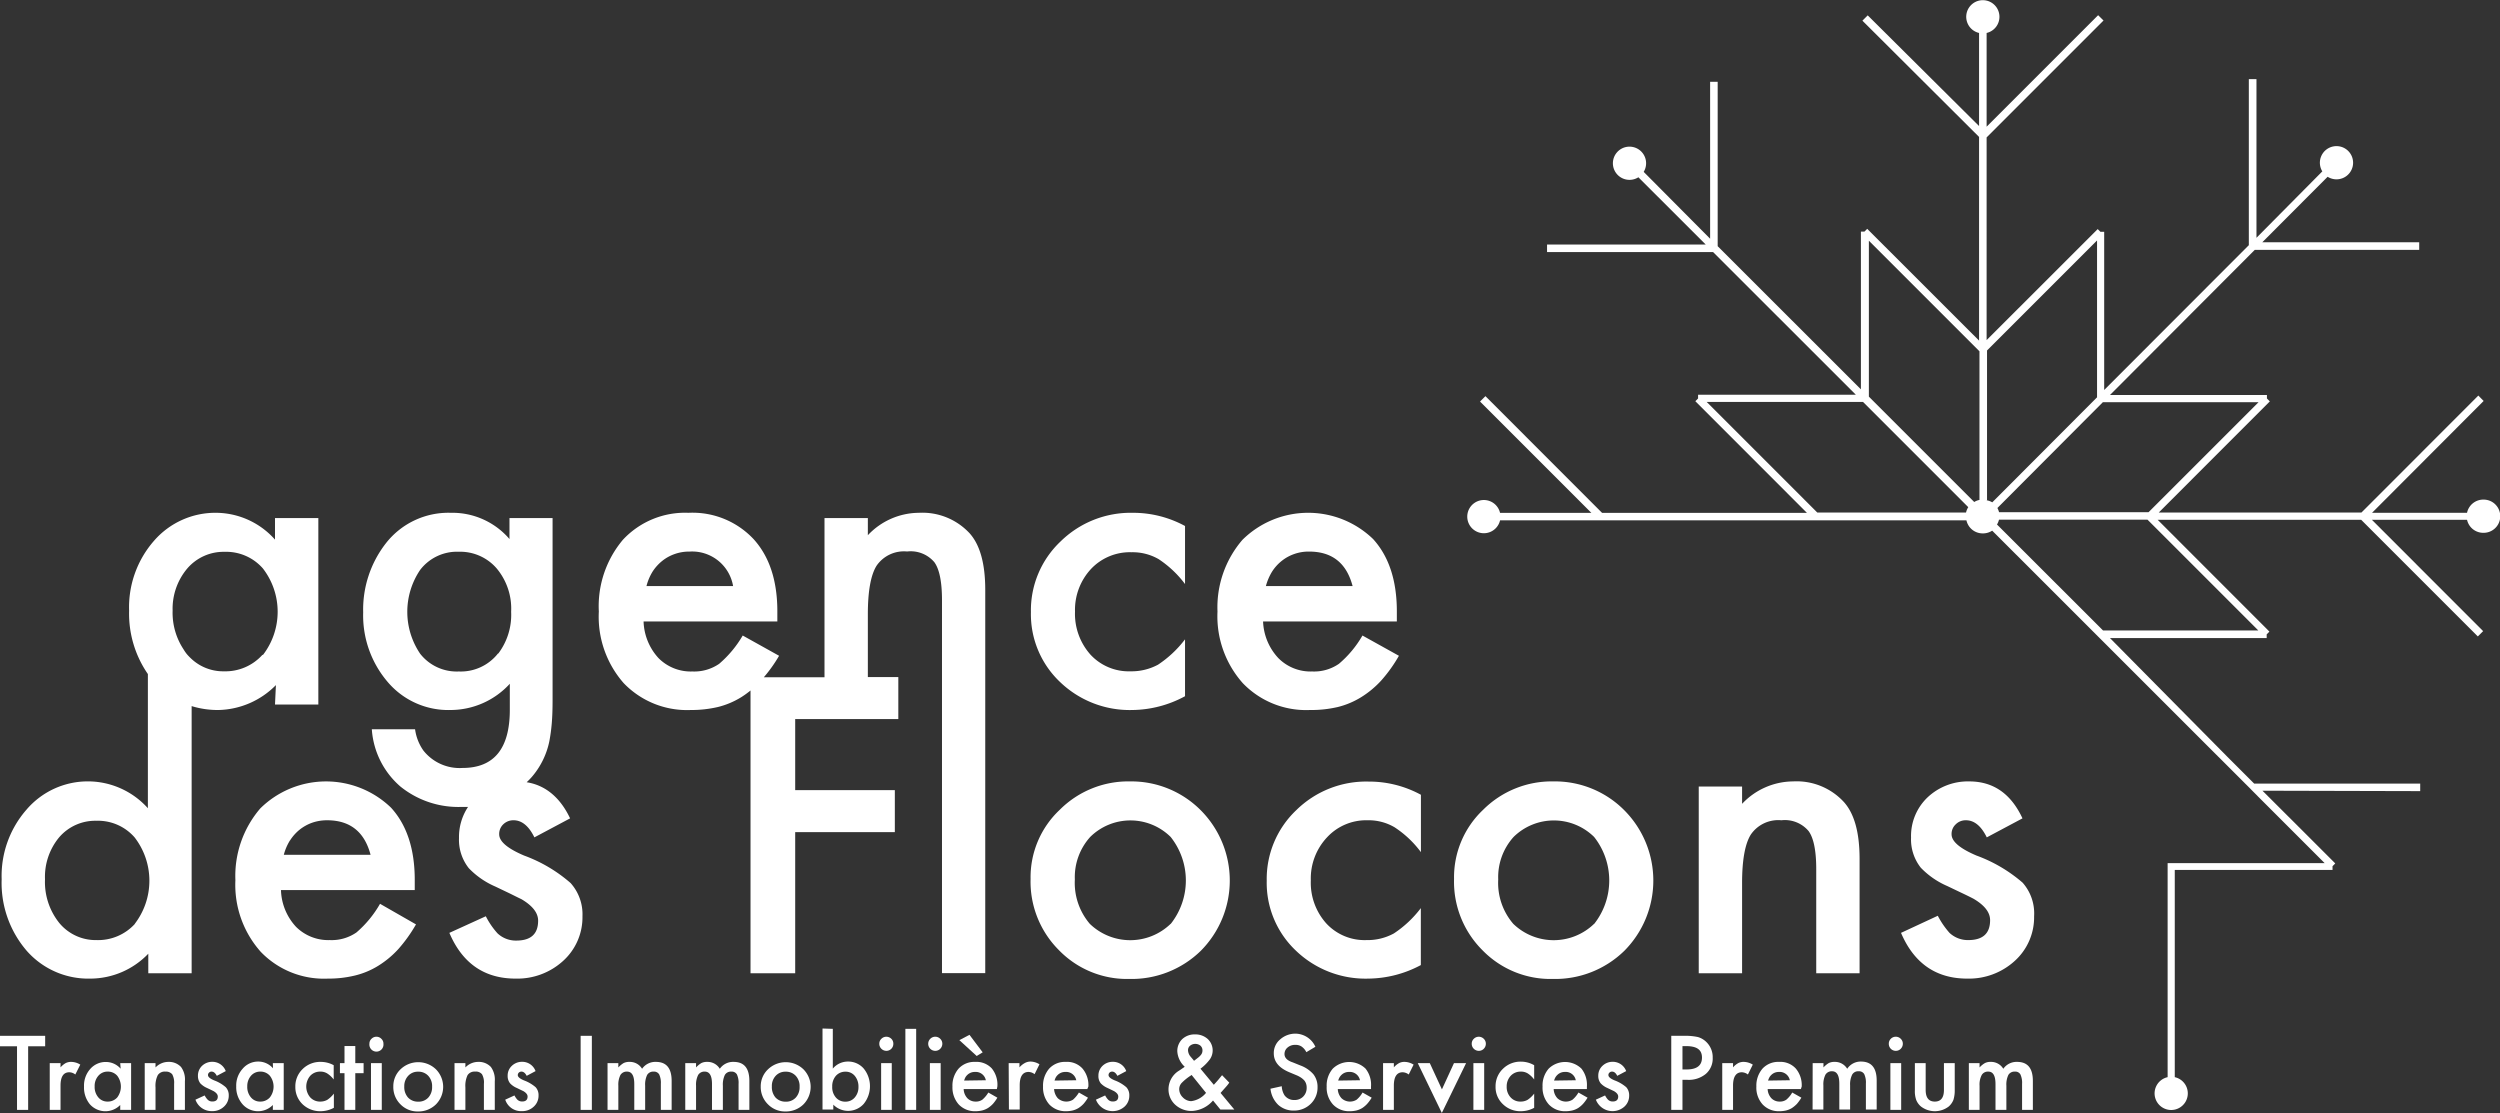 <svg id="Calque_1" data-name="Calque 1" xmlns="http://www.w3.org/2000/svg" viewBox="0 0 301.09 134.06"><rect x="0" y="0" width="301.09" height="134.06" fill="#333333" stroke="none"/><defs><style>.cls-1{fill:none;}.cls-2{fill:#fff;}</style></defs><title>logo-agence-des-flocons-footer.png</title><path class="cls-1" d="M270,293.94a6.3,6.3,0,0,0-4.82,2,7.22,7.22,0,0,0-1.85,5.12,7.6,7.6,0,0,0,1.8,5.34,7,7,0,0,0,9.74,0,8.42,8.42,0,0,0,0-10.48A6.35,6.35,0,0,0,270,293.94Z" transform="translate(-133.88 -195.15)"/><path class="cls-1" d="M291.54,261.6a5.19,5.19,0,0,0-1.78.29,5.06,5.06,0,0,0-1.51.83,5.21,5.21,0,0,0-1.17,1.3,6.59,6.59,0,0,0-.74,1.73h10.44C296.05,263,294.31,261.6,291.54,261.6Z" transform="translate(-133.88 -195.15)"/><path class="cls-1" d="M321,293.94a6.3,6.3,0,0,0-4.83,2,7.22,7.22,0,0,0-1.85,5.12,7.56,7.56,0,0,0,1.81,5.34,7,7,0,0,0,9.74,0,8.45,8.45,0,0,0,0-10.48A6.36,6.36,0,0,0,321,293.94Z" transform="translate(-133.88 -195.15)"/><path class="cls-2" d="M270.28,280.66A13.56,13.56,0,0,0,276.6,279v-6.85a13.32,13.32,0,0,1-3.25,3.05,6.72,6.72,0,0,1-3.3.8,6.28,6.28,0,0,1-4.83-2,7.38,7.38,0,0,1-1.87-5.19,7.23,7.23,0,0,1,1.94-5.15,6.43,6.43,0,0,1,4.87-2,6.27,6.27,0,0,1,3.26.83,12.69,12.69,0,0,1,3.18,3V258.5a13.05,13.05,0,0,0-6.28-1.59,12.06,12.06,0,0,0-8.72,3.46,11.41,11.41,0,0,0-3.56,8.5,11.24,11.24,0,0,0,3.51,8.42A12.1,12.1,0,0,0,270.28,280.66Z" transform="translate(-133.88 -195.15)"/><path class="cls-2" d="M295,280.3a9.83,9.83,0,0,0,2.79-1.17,11.4,11.4,0,0,0,2.42-2,17.36,17.36,0,0,0,2.15-3l-4.39-2.44a12.82,12.82,0,0,1-2.84,3.41,5.26,5.26,0,0,1-3.21.92,5.46,5.46,0,0,1-4.08-1.61A6.83,6.83,0,0,1,286,270h16.11l0-1.22q0-5.56-2.86-8.71a11.25,11.25,0,0,0-15.74.1,12.44,12.44,0,0,0-3,8.63,12.11,12.11,0,0,0,3.05,8.63,10.57,10.57,0,0,0,8.08,3.23A14,14,0,0,0,295,280.3ZM287.08,264a5.21,5.21,0,0,1,1.17-1.3,5.06,5.06,0,0,1,1.51-.83,5.19,5.19,0,0,1,1.78-.29c2.77,0,4.51,1.38,5.24,4.15H286.34A6.59,6.59,0,0,1,287.08,264Z" transform="translate(-133.88 -195.15)"/><path class="cls-2" d="M167,280h5.22V257.54H167v2.6a9.56,9.56,0,0,0-7-3.23,9.78,9.78,0,0,0-7.57,3.37,12.14,12.14,0,0,0-3,8.43,12.79,12.79,0,0,0,2.26,7.62v16.16a9.71,9.71,0,0,0-14.61.16,12.11,12.11,0,0,0-3,8.4,12.51,12.51,0,0,0,3,8.59,9.87,9.87,0,0,0,7.66,3.37,9.69,9.69,0,0,0,7-3v2.36h5.22V280.19a10.69,10.69,0,0,0,3.25.47,10,10,0,0,0,6.9-3Zm-16.83,26.37a6,6,0,0,1-4.66,2,5.68,5.68,0,0,1-4.48-2.05,7.87,7.87,0,0,1-1.73-5.27A7.45,7.45,0,0,1,141,296a5.73,5.73,0,0,1,4.48-2,5.86,5.86,0,0,1,4.61,2,8.54,8.54,0,0,1,0,10.44ZM165.5,274a6,6,0,0,1-4.66,2,5.61,5.61,0,0,1-4-1.59c-.15-.14-.3-.3-.44-.46a4.78,4.78,0,0,1-.41-.59,8,8,0,0,1-1.32-4.67,7.51,7.51,0,0,1,1.77-5.08,5.76,5.76,0,0,1,4.48-2,5.88,5.88,0,0,1,4.62,2,8.53,8.53,0,0,1,0,10.43Z" transform="translate(-133.88 -195.15)"/><path class="cls-2" d="M250.66,259.38a7.76,7.76,0,0,0-6.12-2.47,8.5,8.5,0,0,0-6.14,2.7v-2.07h-5.22v19.18h-7.31a17.38,17.38,0,0,0,1.84-2.59l-4.38-2.44a13.21,13.21,0,0,1-2.84,3.41,5.3,5.3,0,0,1-3.21.92,5.47,5.47,0,0,1-4.09-1.61,6.83,6.83,0,0,1-1.8-4.41H227.5l0-1.22q0-5.56-2.87-8.71a10.08,10.08,0,0,0-7.84-3.16,10.21,10.21,0,0,0-7.9,3.26A12.43,12.43,0,0,0,206,268.8a12.11,12.11,0,0,0,3,8.63,10.57,10.57,0,0,0,8.08,3.23,14,14,0,0,0,3.26-.36,9.83,9.83,0,0,0,2.79-1.17,10.9,10.9,0,0,0,1.14-.82v34.06h5.38v-17h12v-5.06h-12v-8.56h12.42v-5.06H238.4v-7.54q0-4.2,1.06-5.88a4,4,0,0,1,3.67-1.7,3.73,3.73,0,0,1,3.28,1.29c.61.84.92,2.37.92,4.59V280h0v32.35h5.21V280h0V266.24Q252.55,261.49,250.66,259.38ZM212.47,264a5.41,5.41,0,0,1,1.17-1.3,5.06,5.06,0,0,1,1.51-.83,5.23,5.23,0,0,1,1.78-.29,5,5,0,0,1,5.24,4.15H211.74A6.26,6.26,0,0,1,212.47,264Z" transform="translate(-133.88 -195.15)"/><path class="cls-2" d="M176.81,307.45a5.26,5.26,0,0,1-3.21.92,5.5,5.5,0,0,1-4.08-1.61,6.8,6.8,0,0,1-1.8-4.41h16.11l0-1.23c0-3.7-.95-6.61-2.86-8.7a11.27,11.27,0,0,0-15.74.09,12.47,12.47,0,0,0-3,8.64,12.13,12.13,0,0,0,3.05,8.63,10.55,10.55,0,0,0,8.08,3.23,13.5,13.5,0,0,0,3.26-.37,9.64,9.64,0,0,0,2.79-1.16,11.4,11.4,0,0,0,2.42-2,17.76,17.76,0,0,0,2.15-3L179.65,304A13.09,13.09,0,0,1,176.81,307.45Zm-8-11.08a5.44,5.44,0,0,1,1.17-1.31,5.29,5.29,0,0,1,1.51-.83,5.45,5.45,0,0,1,1.78-.29c2.77,0,4.51,1.39,5.24,4.16H168.06A6.27,6.27,0,0,1,168.8,296.37Z" transform="translate(-133.88 -195.15)"/><path class="cls-2" d="M197,298.19c-2-.85-3-1.7-3-2.56a1.6,1.6,0,0,1,.5-1.21,1.73,1.73,0,0,1,1.23-.48c1,0,1.84.69,2.51,2.06l4.3-2.29c-1.2-2.54-3-4-5.23-4.35.19-.18.38-.37.56-.57a9.51,9.51,0,0,0,2.17-4.36,20.64,20.64,0,0,0,.29-2.14c.07-.81.1-1.74.1-2.8V257.54h-5.19v2.53a9.06,9.06,0,0,0-7.07-3.16,9.55,9.55,0,0,0-7.8,3.65,13,13,0,0,0-2.75,8.35,12.32,12.32,0,0,0,3,8.43,9.56,9.56,0,0,0,7.53,3.32,9.69,9.69,0,0,0,7.13-3.16v3.14q0,7-5.7,7a5.56,5.56,0,0,1-4.71-2.1,5.78,5.78,0,0,1-1-2.56h-5.21a10,10,0,0,0,3.46,6.91,11.12,11.12,0,0,0,7.41,2.44c.25,0,.48,0,.72,0a6.56,6.56,0,0,0-1.09,3.75,5.5,5.5,0,0,0,1.18,3.63,9.81,9.81,0,0,0,3.19,2.21l1.59.76c.52.25,1,.5,1.57.77,1.35.8,2,1.66,2,2.58,0,1.6-.87,2.4-2.63,2.4a3.22,3.22,0,0,1-2.26-.87,9.38,9.38,0,0,1-1.41-2.06L188,307.5q2.35,5.52,8,5.51a8.18,8.18,0,0,0,5.63-2.07,7.08,7.08,0,0,0,2.4-5.44,5.63,5.63,0,0,0-1.43-4A17.8,17.8,0,0,0,197,298.19Zm-3.15-24.33a5.7,5.7,0,0,1-4.71,2.16,5.59,5.59,0,0,1-4.66-2.14,9,9,0,0,1,0-10.09,5.59,5.59,0,0,1,4.66-2.19,5.81,5.81,0,0,1,4.55,2,7.55,7.55,0,0,1,1.75,5.23A7.73,7.73,0,0,1,193.89,273.86Z" transform="translate(-133.88 -195.15)"/><path class="cls-2" d="M270,289.26a11.66,11.66,0,0,0-8.49,3.42A11.14,11.14,0,0,0,258,301a11.64,11.64,0,0,0,3.42,8.59,11.42,11.42,0,0,0,8.47,3.46,11.92,11.92,0,0,0,8.61-3.39,12,12,0,0,0,0-16.92A11.79,11.79,0,0,0,270,289.26Zm4.87,17.15a7,7,0,0,1-9.74,0,7.6,7.6,0,0,1-1.8-5.34,7.22,7.22,0,0,1,1.85-5.12,6.89,6.89,0,0,1,9.69,0,8.42,8.42,0,0,1,0,10.48Z" transform="translate(-133.88 -195.15)"/><path class="cls-2" d="M290,292.72a11.41,11.41,0,0,0-3.56,8.5,11.24,11.24,0,0,0,3.51,8.42,12.1,12.1,0,0,0,8.73,3.37,13.64,13.64,0,0,0,6.32-1.63v-6.86a13.15,13.15,0,0,1-3.25,3.05,6.61,6.61,0,0,1-3.3.8,6.28,6.28,0,0,1-4.83-2,7.33,7.33,0,0,1-1.87-5.19A7.23,7.23,0,0,1,293.7,296a6.42,6.42,0,0,1,4.87-2.06,6.18,6.18,0,0,1,3.26.84,12.34,12.34,0,0,1,3.18,3v-6.91a13.05,13.05,0,0,0-6.28-1.59A12,12,0,0,0,290,292.72Z" transform="translate(-133.88 -195.15)"/><path class="cls-2" d="M321,289.26a11.68,11.68,0,0,0-8.5,3.42A11.17,11.17,0,0,0,309,301a11.64,11.64,0,0,0,3.42,8.59,11.42,11.42,0,0,0,8.48,3.46,11.92,11.92,0,0,0,8.61-3.39,12,12,0,0,0,0-16.92A11.76,11.76,0,0,0,321,289.26Zm4.87,17.15a7,7,0,0,1-9.74,0,7.56,7.56,0,0,1-1.81-5.34,7.22,7.22,0,0,1,1.85-5.12,6.91,6.91,0,0,1,9.7,0,8.45,8.45,0,0,1,0,10.48Z" transform="translate(-133.88 -195.15)"/><path class="cls-2" d="M349.83,289.26a8.5,8.5,0,0,0-6.14,2.7v-2.08h-5.22v22.49h5.22V301.53q0-4.2,1.06-5.88a4,4,0,0,1,3.67-1.71,3.74,3.74,0,0,1,3.28,1.3c.61.84.92,2.37.92,4.58v12.55h5.22V298.58q0-4.75-1.9-6.85A7.73,7.73,0,0,0,349.83,289.26Z" transform="translate(-133.88 -195.15)"/><path class="cls-2" d="M377.48,301.46a17.8,17.8,0,0,0-5.56-3.27c-2-.85-3-1.7-3-2.56a1.57,1.57,0,0,1,.51-1.21,1.69,1.69,0,0,1,1.22-.48c1,0,1.84.69,2.51,2.06l4.3-2.29c-1.4-3-3.54-4.45-6.42-4.45a7.09,7.09,0,0,0-5,1.91,6.42,6.42,0,0,0-2,4.85,5.5,5.5,0,0,0,1.17,3.63,9.81,9.81,0,0,0,3.19,2.21l1.59.76c.53.25,1.05.5,1.57.77,1.36.8,2,1.66,2,2.58,0,1.6-.87,2.4-2.63,2.4a3.23,3.23,0,0,1-2.26-.87,10.16,10.16,0,0,1-1.41-2.06l-4.43,2.06q2.36,5.52,8,5.51a8.18,8.18,0,0,0,5.63-2.07,7.08,7.08,0,0,0,2.4-5.44A5.59,5.59,0,0,0,377.48,301.46Z" transform="translate(-133.88 -195.15)"/><path class="cls-2" d="M137.27,321.16v7.66h-1.34v-7.66h-2.05V319.9h5.44v1.26Z" transform="translate(-133.88 -195.15)"/><path class="cls-2" d="M139.87,323.19h1.3v.51a2.36,2.36,0,0,1,.63-.52,1.44,1.44,0,0,1,.67-.14,2.11,2.11,0,0,1,1.08.33l-.6,1.19a1.2,1.2,0,0,0-.72-.27c-.71,0-1.06.54-1.06,1.61v2.92h-1.3Z" transform="translate(-133.88 -195.15)"/><path class="cls-2" d="M148.36,323.19h1.31v5.63h-1.31v-.59a2.5,2.5,0,0,1-3.66-.09A3.17,3.17,0,0,1,144,326a3,3,0,0,1,.75-2.11,2.46,2.46,0,0,1,1.9-.84,2.36,2.36,0,0,1,1.76.81Zm-3.08,2.8a1.92,1.92,0,0,0,.43,1.31,1.41,1.41,0,0,0,1.12.52,1.51,1.51,0,0,0,1.17-.5,2.16,2.16,0,0,0,0-2.61,1.49,1.49,0,0,0-1.16-.5,1.44,1.44,0,0,0-1.12.51A1.84,1.84,0,0,0,145.28,326Z" transform="translate(-133.88 -195.15)"/><path class="cls-2" d="M151.31,323.19h1.3v.52a2.14,2.14,0,0,1,1.54-.67,2,2,0,0,1,1.53.61,2.53,2.53,0,0,1,.47,1.72v3.45h-1.3v-3.14a2.11,2.11,0,0,0-.23-1.15,1,1,0,0,0-.82-.32,1,1,0,0,0-.92.43,2.89,2.89,0,0,0-.27,1.47v2.71h-1.3Z" transform="translate(-133.88 -195.15)"/><path class="cls-2" d="M161.07,324.15l-1.08.57q-.26-.51-.63-.51a.41.41,0,0,0-.3.12.38.38,0,0,0-.13.3c0,.22.25.43.75.64a4.54,4.54,0,0,1,1.39.82,1.4,1.4,0,0,1,.36,1,1.76,1.76,0,0,1-.6,1.36,2,2,0,0,1-1.41.52,2.06,2.06,0,0,1-2-1.38l1.11-.51a2.11,2.11,0,0,0,.36.51.76.76,0,0,0,.56.22q.66,0,.66-.6c0-.23-.17-.45-.51-.65l-.39-.19-.4-.19a2.5,2.5,0,0,1-.8-.55,1.42,1.42,0,0,1-.29-.91,1.61,1.61,0,0,1,.5-1.21,1.76,1.76,0,0,1,1.25-.48A1.72,1.72,0,0,1,161.07,324.15Z" transform="translate(-133.88 -195.15)"/><path class="cls-2" d="M166.74,323.19h1.31v5.63h-1.31v-.59a2.49,2.49,0,0,1-3.65-.09,3.12,3.12,0,0,1-.76-2.15,3,3,0,0,1,.76-2.11A2.43,2.43,0,0,1,165,323a2.34,2.34,0,0,1,1.76.81Zm-3.08,2.8a1.92,1.92,0,0,0,.43,1.31,1.41,1.41,0,0,0,1.12.52,1.51,1.51,0,0,0,1.17-.5,2.12,2.12,0,0,0,0-2.61,1.48,1.48,0,0,0-1.15-.5,1.45,1.45,0,0,0-1.13.51A1.89,1.89,0,0,0,163.66,326Z" transform="translate(-133.88 -195.15)"/><path class="cls-2" d="M174.07,323.44v1.72a3.06,3.06,0,0,0-.8-.74,1.53,1.53,0,0,0-.81-.21,1.61,1.61,0,0,0-1.22.51,2,2,0,0,0,0,2.59,1.59,1.59,0,0,0,1.21.51,1.73,1.73,0,0,0,.83-.2,3.37,3.37,0,0,0,.81-.76v1.71a3.48,3.48,0,0,1-1.58.41,3.06,3.06,0,0,1-2.19-.84,2.84,2.84,0,0,1-.87-2.11,2.87,2.87,0,0,1,.88-2.13,3,3,0,0,1,2.19-.86A3.22,3.22,0,0,1,174.07,323.44Z" transform="translate(-133.88 -195.15)"/><path class="cls-2" d="M176.67,324.4v4.42h-1.3V324.4h-.55v-1.21h.55v-2.06h1.3v2.06h1v1.21Z" transform="translate(-133.88 -195.15)"/><path class="cls-2" d="M178.37,320.85a.79.79,0,0,1,.25-.59.83.83,0,0,1,1.19,0,.79.79,0,0,1,.25.6.85.85,0,1,1-1.69,0Zm1.49,2.34v5.63h-1.3v-5.63Z" transform="translate(-133.88 -195.15)"/><path class="cls-2" d="M181.25,326a2.8,2.8,0,0,1,.87-2.07,3.08,3.08,0,0,1,4.26,0,3,3,0,0,1,0,4.23,3,3,0,0,1-2.16.85,2.86,2.86,0,0,1-2.12-.87A2.9,2.9,0,0,1,181.25,326Zm1.32,0a1.88,1.88,0,0,0,.45,1.33,1.61,1.61,0,0,0,1.22.5,1.57,1.57,0,0,0,1.22-.49,1.84,1.84,0,0,0,.46-1.31,1.81,1.81,0,0,0-.46-1.31,1.59,1.59,0,0,0-1.22-.5,1.56,1.56,0,0,0-1.2.5A1.79,1.79,0,0,0,182.57,326Z" transform="translate(-133.88 -195.15)"/><path class="cls-2" d="M188.62,323.19h1.31v.52a2.13,2.13,0,0,1,1.54-.67,2,2,0,0,1,1.53.61,2.58,2.58,0,0,1,.47,1.72v3.45h-1.31v-3.14a2,2,0,0,0-.23-1.15.94.94,0,0,0-.82-.32,1,1,0,0,0-.92.43,3,3,0,0,0-.26,1.47v2.71h-1.31Z" transform="translate(-133.88 -195.15)"/><path class="cls-2" d="M198.38,324.15l-1.07.57q-.26-.51-.63-.51a.45.45,0,0,0-.31.12.42.42,0,0,0-.13.3c0,.22.25.43.75.64a4.62,4.62,0,0,1,1.4.82,1.4,1.4,0,0,1,.35,1,1.76,1.76,0,0,1-.6,1.36,2,2,0,0,1-1.41.52,2,2,0,0,1-2-1.38l1.11-.51a2.17,2.17,0,0,0,.35.51.8.8,0,0,0,.57.22q.66,0,.66-.6c0-.23-.17-.45-.51-.65l-.4-.19-.39-.19a2.38,2.38,0,0,1-.8-.55,1.37,1.37,0,0,1-.3-.91,1.59,1.59,0,0,1,.51-1.21,1.75,1.75,0,0,1,1.24-.48A1.7,1.7,0,0,1,198.38,324.15Z" transform="translate(-133.88 -195.15)"/><path class="cls-2" d="M205.16,319.9v8.92h-1.35V319.9Z" transform="translate(-133.88 -195.15)"/><path class="cls-2" d="M207.05,323.19h1.3v.52a2.83,2.83,0,0,1,.64-.53,1.53,1.53,0,0,1,.71-.14,1.71,1.71,0,0,1,1.51.83,1.94,1.94,0,0,1,1.66-.83c1.27,0,1.9.76,1.9,2.3v3.48h-1.3v-3.13a2.38,2.38,0,0,0-.2-1.14.72.72,0,0,0-.67-.34.85.85,0,0,0-.78.4,2.68,2.68,0,0,0-.24,1.3v2.91h-1.31v-3.11q0-1.5-.87-1.5a.88.88,0,0,0-.8.41,2.61,2.61,0,0,0-.25,1.29v2.91h-1.3Z" transform="translate(-133.88 -195.15)"/><path class="cls-2" d="M216.41,323.19h1.3v.52a2.83,2.83,0,0,1,.64-.53,1.53,1.53,0,0,1,.71-.14,1.71,1.71,0,0,1,1.51.83,1.94,1.94,0,0,1,1.66-.83c1.27,0,1.9.76,1.9,2.3v3.48h-1.3v-3.13a2.38,2.38,0,0,0-.2-1.14.72.72,0,0,0-.67-.34.84.84,0,0,0-.78.4,2.68,2.68,0,0,0-.24,1.3v2.91h-1.31v-3.11q0-1.5-.87-1.5a.88.88,0,0,0-.8.41,2.61,2.61,0,0,0-.25,1.29v2.91h-1.3Z" transform="translate(-133.88 -195.15)"/><path class="cls-2" d="M225.5,326a2.8,2.8,0,0,1,.88-2.07,3.08,3.08,0,0,1,4.26,0,3,3,0,0,1,0,4.23,3,3,0,0,1-2.16.85,2.86,2.86,0,0,1-2.12-.87A2.91,2.91,0,0,1,225.5,326Zm1.34,0a1.92,1.92,0,0,0,.44,1.33,1.61,1.61,0,0,0,1.22.5,1.57,1.57,0,0,0,1.22-.49,1.84,1.84,0,0,0,.46-1.31,1.81,1.81,0,0,0-.46-1.31,1.59,1.59,0,0,0-1.22-.5,1.56,1.56,0,0,0-1.2.5A1.78,1.78,0,0,0,226.84,326Z" transform="translate(-133.88 -195.15)"/><path class="cls-2" d="M234.18,319.06v4.79A2.36,2.36,0,0,1,236,323a2.46,2.46,0,0,1,1.9.84,3.38,3.38,0,0,1,0,4.26,2.51,2.51,0,0,1-3.66.09v.59h-1.3v-9.76Zm3.09,7a2,2,0,0,0-.43-1.32,1.41,1.41,0,0,0-1.12-.52,1.51,1.51,0,0,0-1.17.5,1.89,1.89,0,0,0-.44,1.3,1.87,1.87,0,0,0,.44,1.31,1.47,1.47,0,0,0,1.15.5,1.44,1.44,0,0,0,1.12-.5A1.86,1.86,0,0,0,237.27,326.05Z" transform="translate(-133.88 -195.15)"/><path class="cls-2" d="M239.78,320.85a.79.79,0,0,1,.25-.59.83.83,0,0,1,.59-.25.86.86,0,0,1,.61.25.81.81,0,0,1,.24.6.84.84,0,0,1-.84.85.86.86,0,0,1-.6-.25A.82.82,0,0,1,239.78,320.85Zm1.5,2.34v5.63H240v-5.63Z" transform="translate(-133.88 -195.15)"/><path class="cls-2" d="M244.22,319.06v9.76h-1.3v-9.76Z" transform="translate(-133.88 -195.15)"/><path class="cls-2" d="M245.67,320.85a.83.83,0,0,1,.25-.59.84.84,0,0,1,1.2,0,.82.82,0,0,1,.25.6.86.86,0,0,1-.25.6.82.82,0,0,1-.6.25.85.85,0,0,1-.85-.86Zm1.5,2.34v5.63h-1.3v-5.63Z" transform="translate(-133.88 -195.15)"/><path class="cls-2" d="M253.94,326.31h-4a1.7,1.7,0,0,0,.45,1.11,1.38,1.38,0,0,0,1,.4,1.33,1.33,0,0,0,.8-.23,3.4,3.4,0,0,0,.72-.86l1.09.62a4.85,4.85,0,0,1-.53.74,3.24,3.24,0,0,1-.61.51,2.53,2.53,0,0,1-.7.29,3.47,3.47,0,0,1-.81.09,2.67,2.67,0,0,1-2-.81,3.06,3.06,0,0,1-.76-2.16,3.13,3.13,0,0,1,.74-2.16,2.57,2.57,0,0,1,2-.81,2.52,2.52,0,0,1,2,.79A3.1,3.1,0,0,1,254,326Zm-4.52-5.89,1.22-.64,1.59,2.11-.72.44Zm3.19,4.83a1.24,1.24,0,0,0-1.31-1,1.33,1.33,0,0,0-.45.07,1.41,1.41,0,0,0-.38.21,1.47,1.47,0,0,0-.29.32,1.57,1.57,0,0,0-.18.44Z" transform="translate(-133.88 -195.15)"/><path class="cls-2" d="M255.36,323.19h1.3v.51a2.24,2.24,0,0,1,.64-.52A1.41,1.41,0,0,1,258,323a2.11,2.11,0,0,1,1.07.33l-.59,1.19a1.24,1.24,0,0,0-.72-.27c-.71,0-1.07.54-1.07,1.61v2.92h-1.3Z" transform="translate(-133.88 -195.15)"/><path class="cls-2" d="M264.83,326.31h-4a1.81,1.81,0,0,0,.45,1.11,1.52,1.52,0,0,0,1.83.17,3.64,3.64,0,0,0,.71-.86l1.09.62a4.85,4.85,0,0,1-.53.74,3.24,3.24,0,0,1-.61.51,2.53,2.53,0,0,1-.7.29,3.47,3.47,0,0,1-.81.09,2.67,2.67,0,0,1-2-.81,3.06,3.06,0,0,1-.76-2.16,3.13,3.13,0,0,1,.74-2.16,2.57,2.57,0,0,1,2-.81,2.5,2.5,0,0,1,2,.79,3.1,3.1,0,0,1,.72,2.18Zm-1.33-1.06a1.24,1.24,0,0,0-1.31-1,1.33,1.33,0,0,0-.45.07,1.41,1.41,0,0,0-.38.21,1.47,1.47,0,0,0-.29.32,1.57,1.57,0,0,0-.18.44Z" transform="translate(-133.88 -195.15)"/><path class="cls-2" d="M269.52,324.15l-1.07.57q-.26-.51-.63-.51a.45.45,0,0,0-.31.12.41.41,0,0,0-.12.3c0,.22.25.43.75.64a4.54,4.54,0,0,1,1.39.82,1.4,1.4,0,0,1,.36,1,1.76,1.76,0,0,1-.6,1.36,2.16,2.16,0,0,1-3.42-.86l1.11-.51a2.11,2.11,0,0,0,.36.51.76.76,0,0,0,.56.22q.66,0,.66-.6c0-.23-.17-.45-.51-.65l-.39-.19-.4-.19a2.5,2.5,0,0,1-.8-.55,1.36,1.36,0,0,1-.29-.91,1.61,1.61,0,0,1,.5-1.21,1.76,1.76,0,0,1,1.25-.48A1.69,1.69,0,0,1,269.52,324.15Z" transform="translate(-133.88 -195.15)"/><path class="cls-2" d="M278.46,323.86l1.61,1.94.05-.06c.17-.19.34-.37.49-.55l.45-.55.87.9a4.78,4.78,0,0,1-.42.53l-.63.71,1.66,2h-1.68l-.89-1.09a3.58,3.58,0,0,1-2.55,1.26,2.88,2.88,0,0,1-2-.75,2.5,2.5,0,0,1-.81-1.89,2.63,2.63,0,0,1,1.28-2.22l.59-.4,0,0,.08-.07a2.74,2.74,0,0,1-.89-1.85,2,2,0,0,1,.59-1.47,2.16,2.16,0,0,1,1.55-.57,2.2,2.2,0,0,1,1.52.55,1.88,1.88,0,0,1,.27,2.44A5.52,5.52,0,0,1,278.46,323.86Zm-1.07.75-.07.06a6.22,6.22,0,0,0-1.13.91,1.1,1.1,0,0,0-.29.74,1.39,1.39,0,0,0,.44,1,1.44,1.44,0,0,0,1,.45,2.76,2.76,0,0,0,1.79-1Zm.29-1.7.11-.08.47-.37a2,2,0,0,0,.26-.27.81.81,0,0,0,.18-.53.75.75,0,0,0-.24-.57,1,1,0,0,0-1.25,0,.69.69,0,0,0-.25.54,1.27,1.27,0,0,0,.31.78l.34.4Z" transform="translate(-133.88 -195.15)"/><path class="cls-2" d="M292.3,321.22l-1.09.65a1.76,1.76,0,0,0-.59-.69,1.29,1.29,0,0,0-.74-.19,1.36,1.36,0,0,0-.93.32,1,1,0,0,0-.37.79c0,.43.32.78,1,1l.89.36a3.85,3.85,0,0,1,1.59,1.07,2.47,2.47,0,0,1,.5,1.56,2.71,2.71,0,0,1-.82,2,2.82,2.82,0,0,1-2,.81,2.72,2.72,0,0,1-1.92-.69,3.15,3.15,0,0,1-.93-1.94l1.36-.3a2.22,2.22,0,0,0,.33,1.09,1.41,1.41,0,0,0,1.21.57,1.42,1.42,0,0,0,1.05-.42,1.46,1.46,0,0,0,.41-1.06,1.43,1.43,0,0,0-.07-.48,1.31,1.31,0,0,0-.22-.4,2.3,2.3,0,0,0-.4-.34,3.14,3.14,0,0,0-.58-.3l-.86-.36c-1.22-.52-1.83-1.27-1.83-2.26a2.12,2.12,0,0,1,.77-1.68,2.75,2.75,0,0,1,1.91-.69A2.67,2.67,0,0,1,292.3,321.22Z" transform="translate(-133.88 -195.15)"/><path class="cls-2" d="M299,326.31h-4a1.7,1.7,0,0,0,.45,1.11,1.5,1.5,0,0,0,1.82.17,3.21,3.21,0,0,0,.71-.86l1.1.62a4.88,4.88,0,0,1-.54.74,3.18,3.18,0,0,1-.6.51,2.53,2.53,0,0,1-.7.29,3.49,3.49,0,0,1-.82.09,2.64,2.64,0,0,1-2-.81,3,3,0,0,1-.76-2.16,3.08,3.08,0,0,1,.74-2.16,2.83,2.83,0,0,1,3.94,0A3.1,3.1,0,0,1,299,326Zm-1.33-1.06a1.25,1.25,0,0,0-1.32-1,1.27,1.27,0,0,0-.82.28,1.47,1.47,0,0,0-.29.32,1.58,1.58,0,0,0-.19.44Z" transform="translate(-133.88 -195.15)"/><path class="cls-2" d="M300.45,323.19h1.3v.51a2.24,2.24,0,0,1,.64-.52,1.38,1.38,0,0,1,.67-.14,2.11,2.11,0,0,1,1.07.33l-.59,1.19a1.25,1.25,0,0,0-.73-.27c-.7,0-1.06.54-1.06,1.61v2.92h-1.3Z" transform="translate(-133.88 -195.15)"/><path class="cls-2" d="M306.08,323.19l1.46,3.16,1.45-3.16h1.46l-2.92,6-2.9-6Z" transform="translate(-133.88 -195.15)"/><path class="cls-2" d="M311.13,320.85a.79.79,0,0,1,.25-.59.84.84,0,0,1,.6-.25.86.86,0,0,1,.6.25.82.82,0,0,1,.25.6.86.86,0,0,1-.25.6.82.82,0,0,1-.6.25.86.86,0,0,1-.6-.25A.82.82,0,0,1,311.13,320.85Zm1.5,2.34v5.63h-1.3v-5.63Z" transform="translate(-133.88 -195.15)"/><path class="cls-2" d="M318.65,323.44v1.72a3,3,0,0,0-.79-.74,1.54,1.54,0,0,0-.82-.21,1.62,1.62,0,0,0-1.22.51,1.84,1.84,0,0,0-.48,1.29,1.81,1.81,0,0,0,.47,1.3,1.56,1.56,0,0,0,1.2.51,1.7,1.7,0,0,0,.83-.2,3.37,3.37,0,0,0,.81-.76v1.71a3.41,3.41,0,0,1-1.58.41,3,3,0,0,1-2.18-.84A2.81,2.81,0,0,1,314,326a2.88,2.88,0,0,1,.89-2.13,3,3,0,0,1,2.18-.86A3.19,3.19,0,0,1,318.65,323.44Z" transform="translate(-133.88 -195.15)"/><path class="cls-2" d="M325,326.31h-4a1.7,1.7,0,0,0,.45,1.11,1.5,1.5,0,0,0,1.82.17,3.21,3.21,0,0,0,.71-.86l1.1.62a4.88,4.88,0,0,1-.54.74,3.18,3.18,0,0,1-.6.51,2.53,2.53,0,0,1-.7.29,3.55,3.55,0,0,1-.82.09,2.64,2.64,0,0,1-2-.81,3,3,0,0,1-.76-2.16,3.08,3.08,0,0,1,.74-2.16,2.83,2.83,0,0,1,3.94,0A3.14,3.14,0,0,1,325,326Zm-1.34-1.06a1.23,1.23,0,0,0-1.31-1,1.27,1.27,0,0,0-.82.28,1.47,1.47,0,0,0-.29.32,1.58,1.58,0,0,0-.19.44Z" transform="translate(-133.88 -195.15)"/><path class="cls-2" d="M329.73,324.15l-1.08.57c-.16-.34-.37-.51-.62-.51a.43.43,0,0,0-.31.12.38.38,0,0,0-.13.3c0,.22.25.43.75.64a4.62,4.62,0,0,1,1.4.82,1.44,1.44,0,0,1,.35,1,1.76,1.76,0,0,1-.6,1.36,2.15,2.15,0,0,1-3.41-.86l1.11-.51a2.17,2.17,0,0,0,.35.51.8.8,0,0,0,.57.22c.43,0,.66-.2.66-.6,0-.23-.17-.45-.51-.65l-.4-.19-.4-.19a2.43,2.43,0,0,1-.79-.55,1.37,1.37,0,0,1-.3-.91,1.59,1.59,0,0,1,.51-1.21,1.74,1.74,0,0,1,1.24-.48A1.71,1.71,0,0,1,329.73,324.15Z" transform="translate(-133.88 -195.15)"/><path class="cls-2" d="M336.51,325.2v3.62h-1.35V319.9h1.53a7.15,7.15,0,0,1,1.69.15,2.41,2.41,0,0,1,1,.59,2.53,2.53,0,0,1,.77,1.9,2.43,2.43,0,0,1-.82,1.94,3.21,3.21,0,0,1-2.21.72Zm0-1.25h.5c1.24,0,1.85-.48,1.85-1.43s-.63-1.38-1.91-1.38h-.44Z" transform="translate(-133.88 -195.15)"/><path class="cls-2" d="M341.3,323.19h1.3v.51a2.24,2.24,0,0,1,.64-.52,1.41,1.41,0,0,1,.67-.14,2.11,2.11,0,0,1,1.07.33l-.59,1.19a1.25,1.25,0,0,0-.73-.27c-.7,0-1.06.54-1.06,1.61v2.92h-1.3Z" transform="translate(-133.88 -195.15)"/><path class="cls-2" d="M350.77,326.31h-4a1.7,1.7,0,0,0,.45,1.11,1.36,1.36,0,0,0,1,.4,1.33,1.33,0,0,0,.8-.23,3.21,3.21,0,0,0,.71-.86l1.1.62a5.65,5.65,0,0,1-.53.74,3.59,3.59,0,0,1-.61.51,2.53,2.53,0,0,1-.7.29,3.49,3.49,0,0,1-.82.09,2.64,2.64,0,0,1-2-.81,3,3,0,0,1-.76-2.16,3.13,3.13,0,0,1,.74-2.16,2.57,2.57,0,0,1,2-.81,2.52,2.52,0,0,1,2,.79,3.1,3.1,0,0,1,.72,2.18Zm-1.33-1.06a1.25,1.25,0,0,0-1.32-1,1.31,1.31,0,0,0-.44.07,1.28,1.28,0,0,0-.38.21,1.47,1.47,0,0,0-.29.32,2,2,0,0,0-.19.44Z" transform="translate(-133.88 -195.15)"/><path class="cls-2" d="M352.19,323.19h1.3v.52a2.83,2.83,0,0,1,.64-.53,1.53,1.53,0,0,1,.71-.14,1.71,1.71,0,0,1,1.51.83A1.94,1.94,0,0,1,358,323c1.27,0,1.9.76,1.9,2.3v3.48h-1.3v-3.13a2.38,2.38,0,0,0-.2-1.14.72.72,0,0,0-.67-.34.83.83,0,0,0-.78.4,2.66,2.66,0,0,0-.25,1.3v2.91h-1.3v-3.11q0-1.5-.87-1.5a.88.88,0,0,0-.8.41,2.61,2.61,0,0,0-.25,1.29v2.91h-1.3Z" transform="translate(-133.88 -195.15)"/><path class="cls-2" d="M361.36,320.85a.82.82,0,0,1,.24-.59.84.84,0,0,1,1.2,0,.82.82,0,0,1,.25.6.86.86,0,0,1-.25.6.82.82,0,0,1-.6.25.84.84,0,0,1-.84-.86Zm1.49,2.34v5.63h-1.3v-5.63Z" transform="translate(-133.88 -195.15)"/><path class="cls-2" d="M365.8,323.19v3.23c0,.93.37,1.4,1.1,1.4s1.1-.47,1.1-1.4v-3.23h1.3v3.26a3.72,3.72,0,0,1-.16,1.17,2.09,2.09,0,0,1-.56.79,2.75,2.75,0,0,1-3.35,0,2,2,0,0,1-.57-.79,3.17,3.17,0,0,1-.16-1.17v-3.26Z" transform="translate(-133.88 -195.15)"/><path class="cls-2" d="M371,323.19h1.29v.52a2.64,2.64,0,0,1,.65-.53,1.47,1.47,0,0,1,.71-.14,1.71,1.71,0,0,1,1.5.83,1.94,1.94,0,0,1,1.66-.83c1.27,0,1.9.76,1.9,2.3v3.48h-1.3v-3.13a2.38,2.38,0,0,0-.2-1.14.7.7,0,0,0-.66-.34.86.86,0,0,0-.79.4,2.68,2.68,0,0,0-.24,1.3v2.91h-1.31v-3.11c0-1-.29-1.5-.86-1.5a.86.86,0,0,0-.8.41,2.49,2.49,0,0,0-.26,1.29v2.91H371Z" transform="translate(-133.88 -195.15)"/><path class="cls-2" d="M433,259.32a2,2,0,1,0,0-4,2,2,0,0,0-2,1.59H419.56L433,243.44l-.64-.65-14.08,14.09H393.87l13.38-13.39-.35-.35v-.42H388l17.44-17.48h19.8v-.91H406.34l7.87-7.89a2,2,0,1,0-.64-.65l-7.93,8V204.68h-.92v20L387.3,242.12V223.07h-.45l-.33-.33-13.38,13.37V211.7l14.08-14.08-.65-.64-13.43,13.43V199.12a2,2,0,1,0-.91,0v11.21L358.82,197l-.64.64,14.05,14v24.53l-13.47-13.46-.33.33H358v19l-17.25-17.24V205h-.91v18.9l-8-8.05a2,2,0,1,0-3.13.37,2,2,0,0,0,2.49.28l8.11,8.1H320.2v.91h20l17.19,17.18h-19v.45l-.33.33,13.44,13.45H326.83l-14.05-14.06-.65.65,13.41,13.41h-11a2,2,0,1,0,0,.9h56.17a2,2,0,0,0,2,1.57,2,2,0,0,0,1.1-.33l31.14,31.13.9.91,8,8H394.94v25.78a2,2,0,1,0,.86,0V299.92h19v-.45l.33-.33-4.46-4.46h0l-4.31-4.3,19,.05v-.91l-20,0-3.22-3.22h0L388,272h18.87v-.45l.33-.33-13.46-13.47h24.51l14.05,14.05.64-.64-13.4-13.41H431A2,2,0,0,0,433,259.32Zm-62.29-2.44H352.75l-13.32-13.32h18.83l12.67,12.67A2.08,2.08,0,0,0,370.66,256.88Zm1.57-1.52a1.74,1.74,0,0,0-.63.25l-12.69-12.69V224.14l13.32,13.32Zm.91,0v-18l13.25-13.25V243l-12.62,12.65A2,2,0,0,0,373.14,255.4Zm32.67,15.72h-18.7l-12.77-12.76a2,2,0,0,0,.24-.58h17.89Zm-13.22-14.24h-18a2.58,2.58,0,0,0-.2-.51l12.7-12.74h18.75Z" transform="translate(-133.88 -195.15)"/></svg>